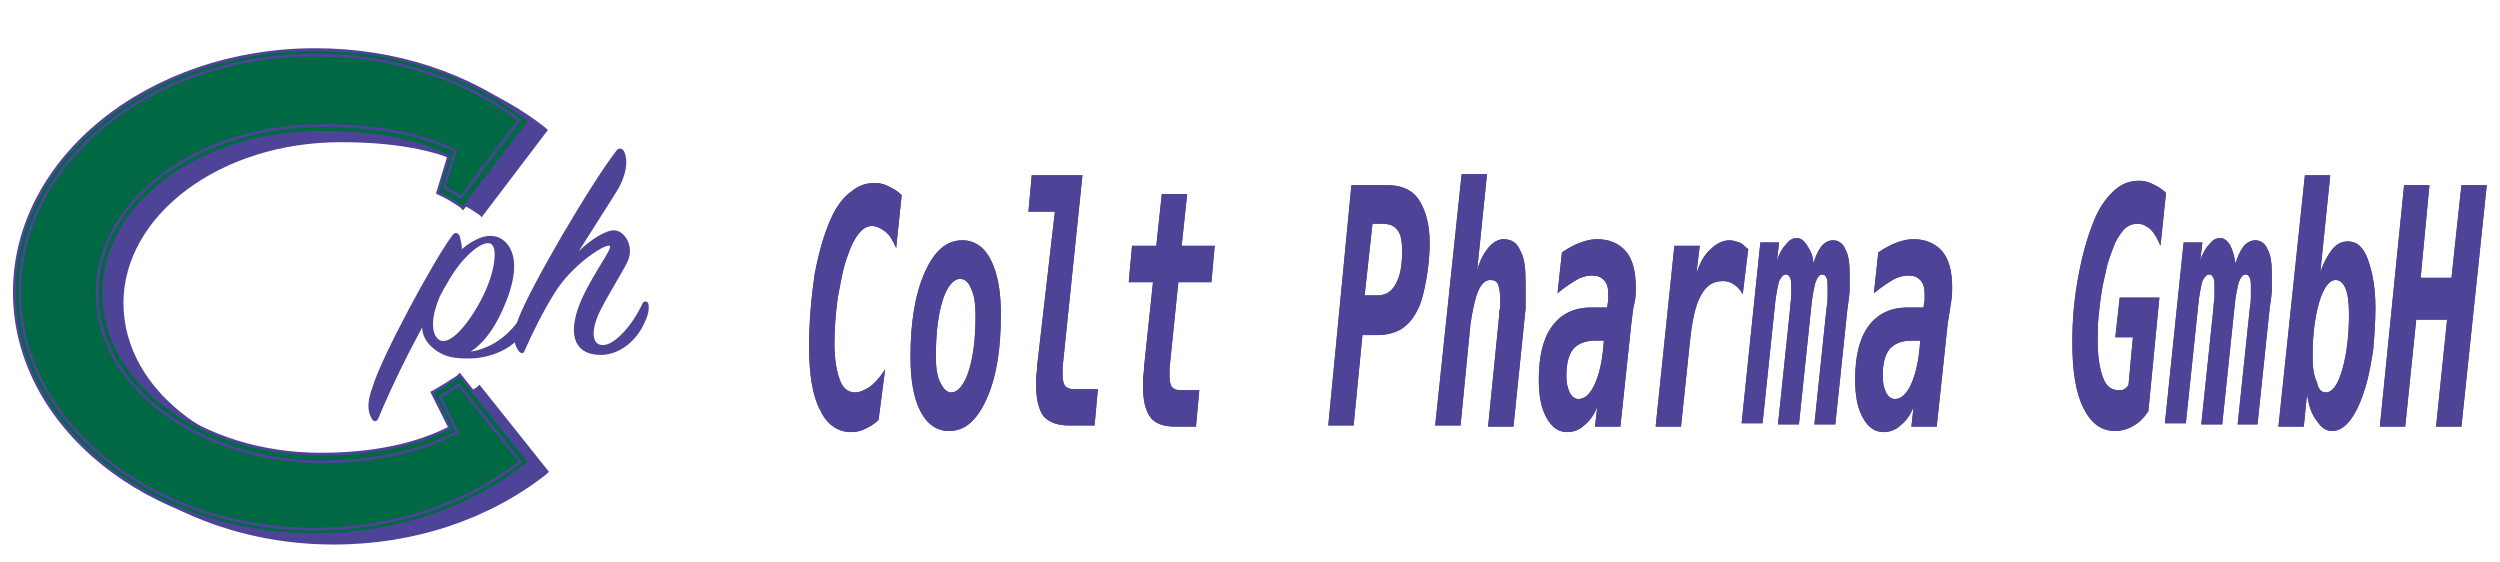 <?xml version="1.0" encoding="utf-8"?>
<!-- Generator: Adobe Illustrator 28.0.0, SVG Export Plug-In . SVG Version: 6.00 Build 0)  -->
<svg version="1.1" id="レイヤー_1" xmlns="http://www.w3.org/2000/svg" xmlns:xlink="http://www.w3.org/1999/xlink" x="0px"
	 y="0px" viewBox="0 0 226.8 51" style="enable-background:new 0 0 226.8 51;" xml:space="preserve">
<style type="text/css">
	.st0{fill:#4D4397;}
	.st1{fill:#006944;}
	.st2{fill:none;stroke:#4D4397;stroke-width:0.25;stroke-miterlimit:10;}
</style>
<g>
	<path class="st0" d="M47.9,27.7c0.2-0.4,0.5-0.3,0.5,0c0.1,0.2,0.1,1-0.4,1.8c-1.1,1.9-2.9,2.8-4.9,3c-1.8,0.1-2.9-0.1-3.9-1
		c-0.6-0.5-0.9-1.2-0.9-1.8c-1.3,2.4-2.7,5.2-4,8.3c-0.1,0.2-0.3,0.3-0.5,0.1c-0.4-0.6-0.6-1.4,0-3c0.8-2.7,5.5-11.4,7.2-13.7
		c0.3-0.4,0.5-0.3,0.7,0c0.1,0.4,0.2,0.8,0.2,1.2c1.2-1,2.8-1.8,4-0.6c1.3,1.4,0.7,3.9-0.3,6.1c-0.8,1.8-1.8,3.1-2.9,3.8
		C45.3,31.5,47,29.5,47.9,27.7 M39.8,30.8c0.9,0.7,2.7-1.3,4-3.9c1.1-2.2,1.4-4.5,0.7-4.8c-0.7-0.3-2.4,1-3.7,3.2
		c-0.3,0.5-0.6,1-0.9,1.6C39.2,28.5,39,30.2,39.8,30.8"/>
	<path class="st0" d="M54.5,32.2c-2.3,0-2.9-1.7-2.1-4.1c0.9-2.7,3.3-5.6,2.9-5.8c-0.4-0.2-3.4,1.7-5,4.3c-1,1.6-2,3.6-2.7,5.2
		c-0.1,0.3-0.3,0.3-0.5,0.1c-0.4-0.5-0.7-1.3-0.1-2.9c1-2.8,6.7-12.5,8.9-15.3c0.2-0.3,0.5-0.3,0.7,0c0.4,0.8,0.3,2.2-0.8,3.9
		c-0.7,1.1-2.1,3.3-3.3,5.2c1.1-1.1,2.6-2,3.3-1.9c0.9,0.1,1.8,1.5,1.1,2.9c-0.6,1.2-1.9,3.2-2.6,4.7c-0.7,1.6-0.6,2.9,0.5,2.8
		c1.1-0.1,2.7-2,3.5-3.8c0.1-0.2,0.4-0.2,0.5,0c0.1,0.3,0.1,0.9-0.3,1.7C57.8,30.9,56.2,32.2,54.5,32.2"/>
	<path class="st0" d="M41.3,36.6c0.8-0.4,1.5-0.9,2.2-1.4l5.9,7.5c-4.9,3.9-11.6,6.4-19.1,6.4c-14.9,0-27-9.7-27-21.8
		c0-12,12.1-21.8,27-21.8c7.4,0,14.1,2.4,19,6.3l-5.7,7.4c-0.6-0.4-1.3-0.8-2-1.2l1-3.3c-3.4-1.7-7.5-2.2-11.9-2.2
		c-11,0-20,6.7-20,14.9c0,8.2,8.9,14.9,20,14.9c4.5,0,8.7-0.8,12.1-2.6L41.3,36.6z"/>
	<path class="st0" d="M30.3,49.4C15.2,49.4,3,39.5,3,27.3c0-12.2,12.3-22,27.3-22c7.2,0,14,2.2,19.2,6.3l0.2,0.2l-6,7.9l-0.2-0.2
		c-0.6-0.4-1.2-0.8-1.9-1.1l-0.2-0.1l1-3.3c-2.9-1.4-6.6-2.1-11.5-2.1c-10.9,0-19.7,6.6-19.7,14.6c0,8.1,8.8,14.6,19.7,14.6
		c4.6,0,8.6-0.8,11.7-2.4L41,36.5l0.2-0.1c0.7-0.4,1.5-0.9,2.1-1.3l0.2-0.2l6.3,7.9l-0.2,0.2C44.4,47.1,37.6,49.4,30.3,49.4
		 M30.3,5.9c-14.8,0-26.7,9.6-26.7,21.5s12,21.5,26.7,21.5c7.1,0,13.7-2.2,18.7-6.1l-5.6-7c-0.5,0.4-1.1,0.8-1.7,1.1l1.6,3.2L43,40
		c-3.3,1.7-7.4,2.6-12.2,2.6c-11.2,0-20.3-6.8-20.3-15.2s9.1-15.2,20.3-15.2c5.1,0,9,0.7,12,2.2l0.2,0.1l-1,3.3
		c0.5,0.3,1.1,0.6,1.5,0.9l5.3-7C43.9,8,37.3,5.9,30.3,5.9"/>
	<path class="st1" d="M39.6,35.7c0.8-0.4,1.5-0.9,2.2-1.4l5.9,7.5c-4.9,3.9-11.7,6.4-19.1,6.4c-14.9,0-27-9.7-27-21.7
		c0-12,12.1-21.8,27-21.8c7.4,0,14.1,2.4,19,6.3l-5.7,7.4c-0.6-0.4-1.3-0.8-2-1.2l1-3.3c-3.4-1.7-7.5-2.2-11.9-2.2
		c-11,0-20,6.7-20,14.9c0,8.2,8.9,14.9,20,14.9c4.5,0,8.7-0.8,12.1-2.6L39.6,35.7z"/>
	<path class="st2" d="M39.6,35.7c0.8-0.4,1.5-0.9,2.2-1.4l5.9,7.5c-4.9,3.9-11.7,6.4-19.1,6.4c-14.9,0-27-9.7-27-21.7
		c0-12,12.1-21.8,27-21.8c7.4,0,14.1,2.4,19,6.3l-5.7,7.4c-0.6-0.4-1.3-0.8-2-1.2l1-3.3c-3.4-1.7-7.5-2.2-11.9-2.2
		c-11,0-20,6.7-20,14.9c0,8.2,8.9,14.9,20,14.9c4.5,0,8.7-0.8,12.1-2.6L39.6,35.7z"/>
	<path class="st1" d="M28.6,48.5c-15.1,0-27.3-9.9-27.3-22c0-12.2,12.3-22,27.3-22c7.2,0,14,2.2,19.2,6.3l0.2,0.2l-6,7.9l-0.2-0.2
		c-0.6-0.4-1.2-0.8-1.9-1.1l-0.2-0.1l1-3.3C37.7,12.7,34,12,29.1,12C18.2,12,9.4,18.5,9.4,26.6c0,8.1,8.8,14.6,19.7,14.6
		c4.6,0,8.6-0.8,11.7-2.4l-1.6-3.2l0.2-0.1c0.7-0.4,1.5-0.9,2.1-1.3l0.2-0.2l6.3,7.9l-0.2,0.2C42.7,46.2,35.9,48.5,28.6,48.5
		 M28.6,5C13.8,5,1.8,14.6,1.8,26.5c0,11.8,12,21.5,26.7,21.5c7.1,0,13.7-2.2,18.7-6.1l-5.6-7c-0.5,0.4-1.1,0.8-1.7,1.1l1.6,3.2
		l-0.2,0.1c-3.3,1.7-7.4,2.6-12.2,2.6C17.9,41.8,8.8,35,8.8,26.6c0-8.4,9.1-15.2,20.3-15.2c5.1,0,9,0.7,12,2.2l0.2,0.1l-1,3.3
		c0.5,0.3,1.1,0.6,1.5,0.9l5.3-7C42.1,7.1,35.6,5,28.6,5"/>
	<path class="st2" d="M28.6,48.5c-15.1,0-27.3-9.9-27.3-22c0-12.2,12.3-22,27.3-22c7.2,0,14,2.2,19.2,6.3l0.2,0.2l-6,7.9l-0.2-0.2
		c-0.6-0.4-1.2-0.8-1.9-1.1l-0.2-0.1l1-3.3C37.7,12.7,34,12,29.1,12C18.2,12,9.4,18.5,9.4,26.6c0,8.1,8.8,14.6,19.7,14.6
		c4.6,0,8.6-0.8,11.7-2.4l-1.6-3.2l0.2-0.1c0.7-0.4,1.5-0.9,2.1-1.3l0.2-0.2l6.3,7.9l-0.2,0.2C42.7,46.2,35.9,48.5,28.6,48.5z
		 M28.6,5C13.8,5,1.8,14.6,1.8,26.5c0,11.8,12,21.5,26.7,21.5c7.1,0,13.7-2.2,18.7-6.1l-5.6-7c-0.5,0.4-1.1,0.8-1.7,1.1l1.6,3.2
		l-0.2,0.1c-3.3,1.7-7.4,2.6-12.2,2.6C17.9,41.8,8.8,35,8.8,26.6c0-8.4,9.1-15.2,20.3-15.2c5.1,0,9,0.7,12,2.2l0.2,0.1l-1,3.3
		c0.5,0.3,1.1,0.6,1.5,0.9l5.3-7C42.1,7.1,35.6,5,28.6,5z"/>
	<path class="st0" d="M79.7,38.1c-0.4,0.4-0.8,0.6-1.2,0.8c-0.4,0.2-0.8,0.3-1.3,0.3c-1.2,0-2.2-0.7-2.8-2c-0.7-1.3-1-3.3-1-5.8
		c0-2.2,0.2-4.4,0.5-6.5c0.4-2.1,0.9-3.8,1.5-5.1c0.5-1.1,1.1-1.9,1.8-2.4c0.7-0.6,1.4-0.8,2.2-0.8c0.4,0,0.8,0.1,1.2,0.3
		c0.4,0.2,0.8,0.4,1.2,0.8l-0.5,4.8c-0.3-0.7-0.6-1.2-1-1.5c-0.4-0.3-0.8-0.5-1.2-0.5c-0.4,0-0.8,0.2-1.2,0.7c-0.4,0.5-0.7,1.1-1,2
		c-0.4,1-0.6,2.3-0.9,3.8c-0.2,1.5-0.3,2.9-0.3,4.2c0,1.4,0.2,2.5,0.5,3.3c0.3,0.8,0.8,1.1,1.4,1.1c0.4,0,0.8-0.2,1.3-0.5
		c0.4-0.3,0.9-0.8,1.4-1.6L79.7,38.1z"/>
	<path class="st0" d="M79.7,38.1c-0.4,0.4-0.8,0.6-1.2,0.8c-0.4,0.2-0.8,0.3-1.3,0.3c-1.2,0-2.2-0.7-2.8-2c-0.7-1.3-1-3.3-1-5.8
		c0-2.2,0.2-4.4,0.5-6.5c0.4-2.1,0.9-3.8,1.5-5.1c0.5-1.1,1.1-1.9,1.8-2.4c0.7-0.6,1.4-0.8,2.2-0.8c0.4,0,0.8,0.1,1.2,0.3
		c0.4,0.2,0.8,0.4,1.2,0.8l-0.5,4.8c-0.3-0.7-0.6-1.2-1-1.5c-0.4-0.3-0.8-0.5-1.2-0.5c-0.4,0-0.8,0.2-1.2,0.7c-0.4,0.5-0.7,1.1-1,2
		c-0.4,1-0.6,2.3-0.9,3.8c-0.2,1.5-0.3,2.9-0.3,4.2c0,1.4,0.2,2.5,0.5,3.3c0.3,0.8,0.8,1.1,1.4,1.1c0.4,0,0.8-0.2,1.3-0.5
		c0.4-0.3,0.9-0.8,1.4-1.6L79.7,38.1z"/>
	<path class="st0" d="M82.6,32.4c0-3.1,0.4-5.7,1.3-7.7c0.9-2,2-2.9,3.4-2.9c1.1,0,2,0.6,2.6,1.8c0.6,1.2,0.9,2.8,0.9,4.9
		c0,3.2-0.4,5.7-1.3,7.7c-0.9,2-2,2.9-3.4,2.9c-1.1,0-2-0.6-2.6-1.8C82.9,36.2,82.6,34.5,82.6,32.4 M88.5,28.7
		c0-1.1-0.1-1.9-0.4-2.5c-0.2-0.6-0.6-0.9-1-0.9c-0.6,0-1.2,0.7-1.6,2c-0.4,1.3-0.6,3-0.6,5c0,1,0.1,1.8,0.4,2.4
		c0.3,0.6,0.6,0.9,1,0.9c0.6,0,1.2-0.7,1.6-2C88.3,32.3,88.5,30.7,88.5,28.7"/>
	<path class="st0" d="M82.6,32.4c0-3.1,0.4-5.7,1.3-7.7c0.9-2,2-2.9,3.4-2.9c1.1,0,2,0.6,2.6,1.8c0.6,1.2,0.9,2.8,0.9,4.9
		c0,3.2-0.4,5.7-1.3,7.7c-0.9,2-2,2.9-3.4,2.9c-1.1,0-2-0.6-2.6-1.8C82.9,36.2,82.6,34.5,82.6,32.4z M88.5,28.7
		c0-1.1-0.1-1.9-0.4-2.5c-0.2-0.6-0.6-0.9-1-0.9c-0.6,0-1.2,0.7-1.6,2c-0.4,1.3-0.6,3-0.6,5c0,1,0.1,1.8,0.4,2.4
		c0.3,0.6,0.6,0.9,1,0.9c0.6,0,1.2-0.7,1.6-2C88.3,32.3,88.5,30.7,88.5,28.7z"/>
	<path class="st0" d="M96.4,33.3c0,0.2,0,0.4,0,0.5c0,0.2,0,0.3,0,0.3c0,0.4,0.1,0.7,0.2,0.9c0.2,0.2,0.4,0.3,0.8,0.3h2.2l-0.3,3.3
		h-2.3c-1.1,0-1.8-0.3-2.3-0.8c-0.4-0.5-0.7-1.5-0.7-2.7c0-0.2,0-0.5,0-0.8c0-0.3,0.1-0.7,0.1-1.2l1.6-13.9h-2.4l0.3-3.3h4.6
		L96.4,33.3z"/>
	<path class="st0" d="M96.4,33.3c0,0.2,0,0.4,0,0.5c0,0.2,0,0.3,0,0.3c0,0.4,0.1,0.7,0.2,0.9c0.2,0.2,0.4,0.3,0.8,0.3h2.2l-0.3,3.3
		h-2.3c-1.1,0-1.8-0.3-2.3-0.8c-0.4-0.5-0.7-1.5-0.7-2.7c0-0.2,0-0.5,0-0.8c0-0.3,0.1-0.7,0.1-1.2l1.6-13.9h-2.4l0.3-3.3h4.6
		L96.4,33.3z"/>
	<path class="st0" d="M107.7,17.6l-0.5,4.7h3l-0.3,3.3h-3l-0.8,7.8c0,0.2,0,0.4,0,0.5c0,0.1,0,0.3,0,0.3c0,0.4,0.1,0.7,0.2,0.9
		c0.2,0.2,0.4,0.3,0.8,0.3h1.7l-0.3,3.3h-1.9c-1.1,0-1.8-0.3-2.2-0.8c-0.4-0.5-0.7-1.4-0.7-2.7c0-0.2,0-0.5,0-0.8
		c0-0.3,0.1-0.7,0.1-1.2l0.8-7.6h-2.2l0.3-3.3h2.2l0.5-4.7H107.7z"/>
	<path class="st0" d="M107.7,17.6l-0.5,4.7h3l-0.3,3.3h-3l-0.8,7.8c0,0.2,0,0.4,0,0.5c0,0.1,0,0.3,0,0.3c0,0.4,0.1,0.7,0.2,0.9
		c0.2,0.2,0.4,0.3,0.8,0.3h1.7l-0.3,3.3h-1.9c-1.1,0-1.8-0.3-2.2-0.8c-0.4-0.5-0.7-1.4-0.7-2.7c0-0.2,0-0.5,0-0.8
		c0-0.3,0.1-0.7,0.1-1.2l0.8-7.6h-2.2l0.3-3.3h2.2l0.5-4.7H107.7z"/>
	<path class="st0" d="M122.6,16.8h3.3c1.2,0,2.2,0.4,2.8,1.3c0.6,0.9,1,2.2,1,3.9c0,1.1-0.1,2.2-0.3,3.3c-0.2,1.1-0.4,2-0.7,2.6
		c-0.4,0.9-0.9,1.5-1.5,1.9c-0.6,0.4-1.4,0.6-2.3,0.6h-1.3l-0.8,8.2h-2.3L122.6,16.8z M124.5,20.4l-0.7,6.4h1.1c0.8,0,1.3-0.3,1.7-1
		c0.4-0.7,0.6-1.6,0.6-3c0-0.9-0.1-1.5-0.4-1.9c-0.3-0.4-0.7-0.6-1.4-0.6H124.5z"/>
	<path class="st0" d="M122.6,16.8h3.3c1.2,0,2.2,0.4,2.8,1.3c0.6,0.9,1,2.2,1,3.9c0,1.1-0.1,2.2-0.3,3.3c-0.2,1.1-0.4,2-0.7,2.6
		c-0.4,0.9-0.9,1.5-1.5,1.9c-0.6,0.4-1.4,0.6-2.3,0.6h-1.3l-0.8,8.2h-2.3L122.6,16.8z M124.5,20.4l-0.7,6.4h1.1c0.8,0,1.3-0.3,1.7-1
		c0.4-0.7,0.6-1.6,0.6-3c0-0.9-0.1-1.5-0.4-1.9c-0.3-0.4-0.7-0.6-1.4-0.6H124.5z"/>
	<path class="st0" d="M138.4,28l-1.1,10.7H135l1-10c0-0.3,0-0.5,0.1-0.8c0-0.3,0-0.5,0-0.8c0-0.6-0.1-1-0.2-1.3
		c-0.1-0.3-0.4-0.4-0.7-0.4c-0.4,0-0.8,0.3-1.1,1c-0.3,0.7-0.5,1.7-0.7,3l-0.9,9.2h-2.3l2.4-22.8h2.3l-0.9,8.8
		c0.2-0.9,0.6-1.6,1-2.1c0.4-0.5,0.9-0.8,1.4-0.8c0.7,0,1.2,0.3,1.5,1c0.4,0.7,0.5,1.6,0.5,2.9c0,0.3,0,0.6,0,1
		C138.4,27.1,138.4,27.6,138.4,28"/>
	<path class="st0" d="M138.4,28l-1.1,10.7H135l1-10c0-0.3,0-0.5,0.1-0.8c0-0.3,0-0.5,0-0.8c0-0.6-0.1-1-0.2-1.3
		c-0.1-0.3-0.4-0.4-0.7-0.4c-0.4,0-0.8,0.3-1.1,1c-0.3,0.7-0.5,1.7-0.7,3l-0.9,9.2h-2.3l2.4-22.8h2.3l-0.9,8.8
		c0.2-0.9,0.6-1.6,1-2.1c0.4-0.5,0.9-0.8,1.4-0.8c0.7,0,1.2,0.3,1.5,1c0.4,0.7,0.5,1.6,0.5,2.9c0,0.3,0,0.6,0,1
		C138.4,27.1,138.4,27.6,138.4,28z"/>
	<path class="st0" d="M148,29.3l-1,9.4h-2.3l0.2-1.8c-0.3,0.8-0.7,1.3-1.2,1.7c-0.4,0.4-1,0.6-1.5,0.6c-0.8,0-1.4-0.4-1.9-1.3
		s-0.7-2-0.7-3.5c0-2.1,0.4-3.7,1.2-4.8c0.8-1.1,2-1.7,3.5-1.7h1.5l0.1-0.7c0-0.1,0-0.1,0-0.2c0-0.1,0-0.1,0-0.3
		c0-0.6-0.1-1-0.4-1.3c-0.3-0.3-0.6-0.4-1.1-0.4c-0.4,0-0.9,0.1-1.4,0.4c-0.5,0.3-1.1,0.7-1.7,1.2l0.4-3.7c0.6-0.4,1.1-0.7,1.7-0.9
		c0.5-0.2,1-0.3,1.5-0.3c1.1,0,2,0.4,2.6,1.1c0.6,0.7,0.9,1.8,0.9,3.3c0,0.4,0,0.8-0.1,1.3C148.1,28.1,148.1,28.7,148,29.3
		 M144.7,30.9c-0.9,0-1.6,0.3-2,0.8c-0.4,0.5-0.6,1.3-0.6,2.4c0,0.6,0.1,1.1,0.3,1.5c0.2,0.4,0.5,0.6,0.8,0.6c0.6,0,1.1-0.5,1.5-1.4
		c0.4-0.9,0.7-2.2,0.8-3.9H144.7z"/>
	<path class="st0" d="M148,29.3l-1,9.4h-2.3l0.2-1.8c-0.3,0.8-0.7,1.3-1.2,1.7c-0.4,0.4-1,0.6-1.5,0.6c-0.8,0-1.4-0.4-1.9-1.3
		s-0.7-2-0.7-3.5c0-2.1,0.4-3.7,1.2-4.8c0.8-1.1,2-1.7,3.5-1.7h1.5l0.1-0.7c0-0.1,0-0.1,0-0.2c0-0.1,0-0.1,0-0.3
		c0-0.6-0.1-1-0.4-1.3c-0.3-0.3-0.6-0.4-1.1-0.4c-0.4,0-0.9,0.1-1.4,0.4c-0.5,0.3-1.1,0.7-1.7,1.2l0.4-3.7c0.6-0.4,1.1-0.7,1.7-0.9
		c0.5-0.2,1-0.3,1.5-0.3c1.1,0,2,0.4,2.6,1.1c0.6,0.7,0.9,1.8,0.9,3.3c0,0.4,0,0.8-0.1,1.3C148.1,28.1,148.1,28.7,148,29.3z
		 M144.7,30.9c-0.9,0-1.6,0.3-2,0.8c-0.4,0.5-0.6,1.3-0.6,2.4c0,0.6,0.1,1.1,0.3,1.5c0.2,0.4,0.5,0.6,0.8,0.6c0.6,0,1.1-0.5,1.5-1.4
		c0.4-0.9,0.7-2.2,0.8-3.9H144.7z"/>
	<path class="st0" d="M158.1,26.7c-0.2-0.4-0.5-0.7-0.8-0.9c-0.3-0.2-0.6-0.3-1-0.3c-0.9,0-1.5,0.4-2,1.3c-0.5,0.9-0.8,2.3-1,4.3
		l-0.8,7.6h-2.3l1.7-16.4h2.3l-0.3,2.5c0.3-0.9,0.7-1.7,1.3-2.2c0.5-0.5,1.1-0.8,1.7-0.8c0.3,0,0.6,0.1,0.9,0.2
		c0.3,0.1,0.5,0.4,0.8,0.6L158.1,26.7z"/>
	<path class="st0" d="M158.1,26.7c-0.2-0.4-0.5-0.7-0.8-0.9c-0.3-0.2-0.6-0.3-1-0.3c-0.9,0-1.5,0.4-2,1.3c-0.5,0.9-0.8,2.3-1,4.3
		l-0.8,7.6h-2.3l1.7-16.4h2.3l-0.3,2.5c0.3-0.9,0.7-1.7,1.3-2.2c0.5-0.5,1.1-0.8,1.7-0.8c0.3,0,0.6,0.1,0.9,0.2
		c0.3,0.1,0.5,0.4,0.8,0.6L158.1,26.7z"/>
	<path class="st0" d="M164.5,23.9c0.2-0.6,0.4-1.1,0.7-1.5c0.3-0.4,0.7-0.6,1.1-0.6c0.5,0,0.9,0.3,1.1,0.8c0.3,0.5,0.4,1.3,0.4,2.2
		c0,0.5,0,0.9,0,1.4c0,0.5-0.1,1.1-0.2,1.8l-1.1,10.5h-1.9l1.1-10.5c0.1-0.5,0.1-0.9,0.1-1.2c0-0.3,0-0.5,0-0.7c0-0.4,0-0.7-0.1-0.9
		c-0.1-0.2-0.2-0.3-0.4-0.3c-0.2,0-0.4,0.2-0.6,0.7c-0.1,0.4-0.3,1.2-0.4,2.4l-1.1,10.5h-1.9l1.1-10.5c0-0.4,0.1-0.8,0.1-1.1
		c0-0.3,0-0.6,0-0.8c0-0.4,0-0.7-0.1-0.9c-0.1-0.2-0.2-0.3-0.4-0.3c-0.2,0-0.4,0.2-0.6,0.6c-0.1,0.4-0.3,1.2-0.4,2.4l-1.1,10.5h-1.9
		l1.7-16.4h1.7l-0.2,1.7c0.2-0.7,0.5-1.2,0.8-1.5c0.3-0.4,0.6-0.6,1-0.6c0.4,0,0.6,0.2,0.9,0.6C164.3,22.8,164.5,23.3,164.5,23.9"/>
	<path class="st0" d="M164.5,23.9c0.2-0.6,0.4-1.1,0.7-1.5c0.3-0.4,0.7-0.6,1.1-0.6c0.5,0,0.9,0.3,1.1,0.8c0.3,0.5,0.4,1.3,0.4,2.2
		c0,0.5,0,0.9,0,1.4c0,0.5-0.1,1.1-0.2,1.8l-1.1,10.5h-1.9l1.1-10.5c0.1-0.5,0.1-0.9,0.1-1.2c0-0.3,0-0.5,0-0.7c0-0.4,0-0.7-0.1-0.9
		c-0.1-0.2-0.2-0.3-0.4-0.3c-0.2,0-0.4,0.2-0.6,0.7c-0.1,0.4-0.3,1.2-0.4,2.4l-1.1,10.5h-1.9l1.1-10.5c0-0.4,0.1-0.8,0.1-1.1
		c0-0.3,0-0.6,0-0.8c0-0.4,0-0.7-0.1-0.9c-0.1-0.2-0.2-0.3-0.4-0.3c-0.2,0-0.4,0.2-0.6,0.6c-0.1,0.4-0.3,1.2-0.4,2.4l-1.1,10.5h-1.9
		l1.7-16.4h1.7l-0.2,1.7c0.2-0.7,0.5-1.2,0.8-1.5c0.3-0.4,0.6-0.6,1-0.6c0.4,0,0.6,0.2,0.9,0.6C164.3,22.8,164.5,23.3,164.5,23.9z"
		/>
	<path class="st0" d="M176.7,29.3l-1,9.4h-2.3l0.2-1.8c-0.3,0.8-0.7,1.3-1.2,1.7c-0.4,0.4-1,0.6-1.5,0.6c-0.8,0-1.4-0.4-1.9-1.3
		c-0.5-0.9-0.7-2-0.7-3.5c0-2.1,0.4-3.7,1.2-4.8c0.8-1.1,2-1.7,3.5-1.7h1.5l0.1-0.7c0-0.1,0-0.1,0-0.2c0-0.1,0-0.1,0-0.3
		c0-0.6-0.1-1-0.4-1.3c-0.3-0.3-0.6-0.4-1.1-0.4c-0.4,0-0.9,0.1-1.4,0.4c-0.5,0.3-1.1,0.7-1.7,1.2l0.4-3.7c0.6-0.4,1.1-0.7,1.7-0.9
		c0.5-0.2,1-0.3,1.5-0.3c1.1,0,2,0.4,2.6,1.1c0.6,0.7,0.9,1.8,0.9,3.3c0,0.4,0,0.8-0.1,1.3C176.9,28.1,176.8,28.7,176.7,29.3
		 M173.4,30.9c-0.9,0-1.6,0.3-2,0.8c-0.4,0.5-0.6,1.3-0.6,2.4c0,0.6,0.1,1.1,0.3,1.5c0.2,0.4,0.5,0.6,0.8,0.6c0.6,0,1.1-0.5,1.5-1.4
		c0.4-0.9,0.7-2.2,0.8-3.9H173.4z"/>
	<path class="st0" d="M176.7,29.3l-1,9.4h-2.3l0.2-1.8c-0.3,0.8-0.7,1.3-1.2,1.7c-0.4,0.4-1,0.6-1.5,0.6c-0.8,0-1.4-0.4-1.9-1.3
		c-0.5-0.9-0.7-2-0.7-3.5c0-2.1,0.4-3.7,1.2-4.8c0.8-1.1,2-1.7,3.5-1.7h1.5l0.1-0.7c0-0.1,0-0.1,0-0.2c0-0.1,0-0.1,0-0.3
		c0-0.6-0.1-1-0.4-1.3c-0.3-0.3-0.6-0.4-1.1-0.4c-0.4,0-0.9,0.1-1.4,0.4c-0.5,0.3-1.1,0.7-1.7,1.2l0.4-3.7c0.6-0.4,1.1-0.7,1.7-0.9
		c0.5-0.2,1-0.3,1.5-0.3c1.1,0,2,0.4,2.6,1.1c0.6,0.7,0.9,1.8,0.9,3.3c0,0.4,0,0.8-0.1,1.3C176.9,28.1,176.8,28.7,176.7,29.3z
		 M173.4,30.9c-0.9,0-1.6,0.3-2,0.8c-0.4,0.5-0.6,1.3-0.6,2.4c0,0.6,0.1,1.1,0.3,1.5c0.2,0.4,0.5,0.6,0.8,0.6c0.6,0,1.1-0.5,1.5-1.4
		c0.4-0.9,0.7-2.2,0.8-3.9H173.4z"/>
	<path class="st0" d="M194.9,37.3c-0.4,0.6-0.8,1-1.3,1.3c-0.5,0.3-1.1,0.5-1.7,0.5c-1.3,0-2.2-0.7-2.9-2.1c-0.7-1.4-1-3.4-1-6
		c0-2.1,0.2-4.2,0.6-6.2c0.4-2.1,0.9-3.7,1.5-5.1c0.5-1.1,1.1-1.9,1.8-2.5c0.7-0.6,1.4-0.8,2.2-0.8c0.4,0,0.8,0.1,1.2,0.3
		c0.4,0.2,0.8,0.4,1.2,0.8l-0.5,4.8c-0.3-0.7-0.6-1.2-0.9-1.5c-0.4-0.3-0.7-0.5-1.2-0.5c-0.4,0-0.7,0.1-1.1,0.4
		c-0.3,0.3-0.6,0.7-0.9,1.3c-0.2,0.5-0.4,1-0.6,1.6c-0.2,0.6-0.3,1.3-0.5,2.1c-0.2,1-0.3,1.9-0.4,2.8c-0.1,0.9-0.1,1.7-0.1,2.5
		c0,1.4,0.2,2.5,0.5,3.3c0.3,0.8,0.8,1.1,1.4,1.1c0.2,0,0.4,0,0.5-0.1c0.2-0.1,0.3-0.2,0.4-0.4l0.4-4.3h-1.6l0.4-3.6h3.6L194.9,37.3
		z"/>
	<path class="st0" d="M194.9,37.3c-0.4,0.6-0.8,1-1.3,1.3c-0.5,0.3-1.1,0.5-1.7,0.5c-1.3,0-2.2-0.7-2.9-2.1c-0.7-1.4-1-3.4-1-6
		c0-2.1,0.2-4.2,0.6-6.2c0.4-2.1,0.9-3.7,1.5-5.1c0.5-1.1,1.1-1.9,1.8-2.5c0.7-0.6,1.4-0.8,2.2-0.8c0.4,0,0.8,0.1,1.2,0.3
		c0.4,0.2,0.8,0.4,1.2,0.8l-0.5,4.8c-0.3-0.7-0.6-1.2-0.9-1.5c-0.4-0.3-0.7-0.5-1.2-0.5c-0.4,0-0.7,0.1-1.1,0.4
		c-0.3,0.3-0.6,0.7-0.9,1.3c-0.2,0.5-0.4,1-0.6,1.6c-0.2,0.6-0.3,1.3-0.5,2.1c-0.2,1-0.3,1.9-0.4,2.8c-0.1,0.9-0.1,1.7-0.1,2.5
		c0,1.4,0.2,2.5,0.5,3.3c0.3,0.8,0.8,1.1,1.4,1.1c0.2,0,0.4,0,0.5-0.1c0.2-0.1,0.3-0.2,0.4-0.4l0.4-4.3h-1.6l0.4-3.6h3.6L194.9,37.3
		z"/>
	<path class="st0" d="M202.8,23.9c0.2-0.6,0.4-1.1,0.7-1.5c0.3-0.4,0.7-0.6,1.1-0.6c0.5,0,0.9,0.3,1.1,0.8c0.3,0.5,0.4,1.3,0.4,2.2
		c0,0.5,0,0.9,0,1.4c0,0.5-0.1,1.1-0.2,1.8l-1.1,10.5H203l1.1-10.5c0.1-0.5,0.1-0.9,0.1-1.2c0-0.3,0-0.5,0-0.7c0-0.4,0-0.7-0.1-0.9
		c-0.1-0.2-0.2-0.3-0.4-0.3c-0.2,0-0.4,0.2-0.6,0.7c-0.1,0.4-0.3,1.2-0.4,2.4l-1.1,10.5h-1.9l1.1-10.5c0-0.4,0.1-0.8,0.1-1.1
		c0-0.3,0-0.6,0-0.8c0-0.4,0-0.7-0.1-0.9c-0.1-0.2-0.2-0.3-0.4-0.3c-0.2,0-0.4,0.2-0.6,0.6c-0.1,0.4-0.3,1.2-0.4,2.4l-1.1,10.5h-1.9
		l1.7-16.4h1.7l-0.2,1.7c0.2-0.7,0.5-1.2,0.8-1.5c0.3-0.4,0.6-0.6,1-0.6s0.6,0.2,0.9,0.6C202.6,22.8,202.7,23.3,202.8,23.9"/>
	<path class="st0" d="M202.8,23.9c0.2-0.6,0.4-1.1,0.7-1.5c0.3-0.4,0.7-0.6,1.1-0.6c0.5,0,0.9,0.3,1.1,0.8c0.3,0.5,0.4,1.3,0.4,2.2
		c0,0.5,0,0.9,0,1.4c0,0.5-0.1,1.1-0.2,1.8l-1.1,10.5H203l1.1-10.5c0.1-0.5,0.1-0.9,0.1-1.2c0-0.3,0-0.5,0-0.7c0-0.4,0-0.7-0.1-0.9
		c-0.1-0.2-0.2-0.3-0.4-0.3c-0.2,0-0.4,0.2-0.6,0.7c-0.1,0.4-0.3,1.2-0.4,2.4l-1.1,10.5h-1.9l1.1-10.5c0-0.4,0.1-0.8,0.1-1.1
		c0-0.3,0-0.6,0-0.8c0-0.4,0-0.7-0.1-0.9c-0.1-0.2-0.2-0.3-0.4-0.3c-0.2,0-0.4,0.2-0.6,0.6c-0.1,0.4-0.3,1.2-0.4,2.4l-1.1,10.5h-1.9
		l1.7-16.4h1.7l-0.2,1.7c0.2-0.7,0.5-1.2,0.8-1.5c0.3-0.4,0.6-0.6,1-0.6s0.6,0.2,0.9,0.6C202.6,22.8,202.7,23.3,202.8,23.9z"/>
	<path class="st0" d="M209.3,35.7l-0.3,3h-2.3l2.4-22.8h2.3l-0.9,8.8c0.3-0.9,0.7-1.6,1.1-2.1c0.4-0.5,0.9-0.7,1.4-0.7
		c0.8,0,1.4,0.5,1.8,1.6c0.4,1.1,0.7,2.5,0.7,4.4c0,1.3-0.1,2.6-0.2,3.8c-0.2,1.3-0.4,2.4-0.7,3.4c-0.4,1.3-0.8,2.2-1.3,2.9
		c-0.5,0.7-1.1,1.1-1.7,1.1c-0.6,0-1-0.3-1.4-0.9C209.7,37.6,209.4,36.7,209.3,35.7 M211,35.6c0.6,0,1.1-0.7,1.5-2.1
		c0.4-1.4,0.6-3.1,0.6-5c0-1-0.1-1.8-0.3-2.3c-0.2-0.5-0.5-0.8-0.9-0.8c-0.6,0-1.1,0.7-1.5,2c-0.4,1.4-0.6,3-0.6,4.9
		c0,1,0.1,1.8,0.4,2.4C210.3,35.3,210.6,35.6,211,35.6"/>
	<path class="st0" d="M209.3,35.7l-0.3,3h-2.3l2.4-22.8h2.3l-0.9,8.8c0.3-0.9,0.7-1.6,1.1-2.1c0.4-0.5,0.9-0.7,1.4-0.7
		c0.8,0,1.4,0.5,1.8,1.6c0.4,1.1,0.7,2.5,0.7,4.4c0,1.3-0.1,2.6-0.2,3.8c-0.2,1.3-0.4,2.4-0.7,3.4c-0.4,1.3-0.8,2.2-1.3,2.9
		c-0.5,0.7-1.1,1.1-1.7,1.1c-0.6,0-1-0.3-1.4-0.9C209.7,37.6,209.4,36.7,209.3,35.7z M211,35.6c0.6,0,1.1-0.7,1.5-2.1
		c0.4-1.4,0.6-3.1,0.6-5c0-1-0.1-1.8-0.3-2.3c-0.2-0.5-0.5-0.8-0.9-0.8c-0.6,0-1.1,0.7-1.5,2c-0.4,1.4-0.6,3-0.6,4.9
		c0,1,0.1,1.8,0.4,2.4C210.3,35.3,210.6,35.6,211,35.6z"/>
	<polygon class="st0" points="218.1,16.8 220.4,16.8 219.6,25.2 222.4,25.2 223.3,16.8 225.6,16.8 223.3,38.7 221,38.7 222,29 
		219.2,29 218.2,38.7 215.9,38.7 	"/>
	<polygon class="st0" points="218.1,16.8 220.4,16.8 219.6,25.2 222.4,25.2 223.3,16.8 225.6,16.8 223.3,38.7 221,38.7 222,29 
		219.2,29 218.2,38.7 215.9,38.7 	"/>
</g>
</svg>
